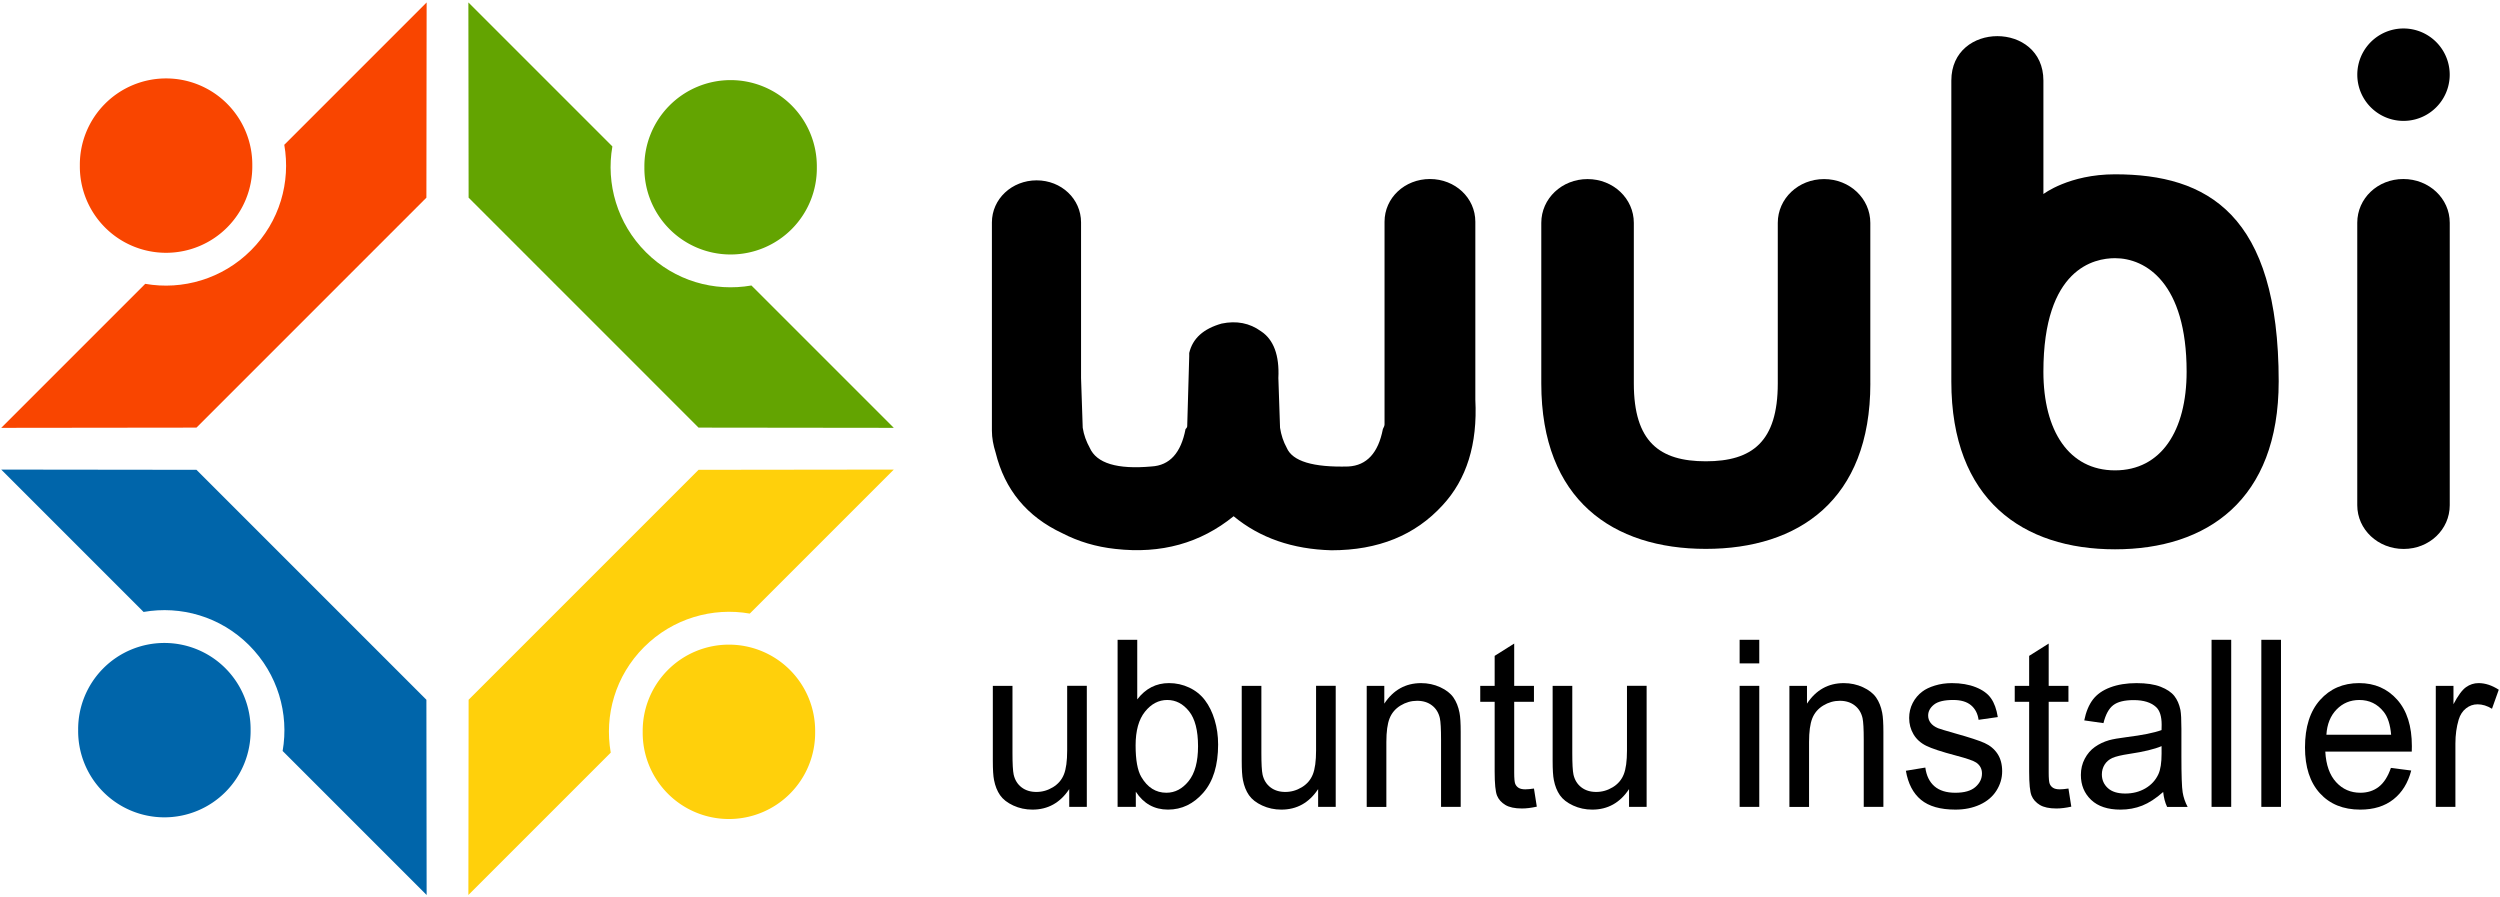<?xml version="1.0" encoding="UTF-8" standalone="no"?>

<svg
   xmlns:svg="http://www.w3.org/2000/svg"
   xmlns="http://www.w3.org/2000/svg"
   xmlns:xlink="http://www.w3.org/1999/xlink"
   version="1.1"
   width="234"
   height="84"
   id="wubiLogo">
  <path
     d="m 133.843,16.756 c -2.363,0 -4.25,1.764 -4.25,4 l 0,18.969 c -4e-5,0.098 -0.049,0.244 -0.156,0.438 -0.428,2.229 -1.509,3.402 -3.219,3.5 -3.316,0.096 -5.246,-0.49 -5.781,-1.75 -0.32,-0.581 -0.517,-1.196 -0.625,-1.875 L 119.655,35.381 c 0.106,-2.133 -0.448,-3.6 -1.625,-4.375 -1.069,-0.775 -2.297,-1.009 -3.688,-0.719 -1.712,0.485 -2.711,1.393 -3.031,2.75 l 0,0.312 -0.188,6.531 c -2e-5,0.096 -0.05,0.184 -0.156,0.281 -0.428,2.229 -1.476,3.402 -3.188,3.5 -3.208,0.29 -5.14,-0.296 -5.781,-1.75 -0.321,-0.581 -0.55,-1.196 -0.656,-1.875 l -0.156,-4.656 0,-14.562 c 0,-2.195 -1.837,-3.938 -4.156,-3.938 -2.319,0 -4.188,1.742 -4.188,3.938 l 0,19.5 c 0,0.679 0.13,1.352 0.344,2.031 0.855,3.49 2.934,6.011 6.25,7.562 1.498,0.775 3.151,1.275 4.969,1.469 4.277,0.485 7.96,-0.542 11.062,-3.062 2.459,2.036 5.521,3.09 9.156,3.188 4.385,0 7.839,-1.406 10.406,-4.219 2.245,-2.423 3.276,-5.706 3.062,-9.875 l 0,-16.656 c 0,-2.236 -1.887,-4 -4.25,-4 z"
     id="w" />
  <path
     d="m 175.062,35.89 0,-15.029 c 0,-2.277 -1.925,-4.099 -4.331,-4.099 -2.406,0 -4.331,1.822 -4.331,4.099 l 0,15.029 c 0,5.465 -2.406,7.287 -6.737,7.287 -4.331,0 -6.737,-1.822 -6.737,-7.287 l 0,-15.029 c 0,-2.277 -1.925,-4.099 -4.331,-4.099 -2.406,0 -4.331,1.822 -4.331,4.099 l 0,15.029 c 0,10.93 6.738,15.485 15.4,15.485 8.662,0 15.4,-4.554 15.4,-15.485"
     id="u" />
  <path
     d="m 213.286,35.713 c 0,-15.703 -6.703,-19.398 -15.32,-19.398 -4.309,0 -6.703,1.847 -6.703,1.847 l 0,-10.623 c 0,-5.542 -8.618,-5.542 -8.618,0 l 0,28.173 c 0,11.085 6.703,15.703 15.32,15.703 8.618,0 15.32,-4.619 15.32,-15.703 m -22.023,-0.924 c 0,-9.699 4.788,-10.623 6.703,-10.623 2.873,0 6.703,2.309 6.703,10.623 0,5.542 -2.394,9.237 -6.703,9.237 -4.309,0 -6.703,-3.695 -6.703,-9.237"
     id="b" />
  <path
     d="m 224.952,16.756 c -2.406,0 -4.312,1.817 -4.312,4.094 l 0,26.438 c 0,2.277 1.938,4.094 4.344,4.094 2.406,0 4.312,-1.817 4.312,-4.094 l 0,-26.438 c 0,-2.277 -1.938,-4.094 -4.344,-4.094 z"
     id="i" />
  <path
     d="m 462.169,503.14 a 4.325,4.325 0 1 1 -8.65,0 4.325,4.325 0 1 1 8.65,0 z"
     transform="translate(-232.876,-496.15)"
     id="." />
  <path
     d="m 100.08,75.524 0,-1.664 c -0.845,1.28 -1.993,1.92 -3.443,1.92 -0.64,0 -1.238,-0.128 -1.793,-0.384 -0.555,-0.256 -0.967,-0.578 -1.236,-0.965 -0.269,-0.388 -0.458,-0.862 -0.567,-1.424 -0.075,-0.377 -0.112,-0.974 -0.112,-1.792 l 0,-7.02 1.839,0 0,6.283 c 0,1.003 0.037,1.678 0.112,2.027 0.116,0.505 0.361,0.901 0.736,1.189 0.375,0.288 0.838,0.432 1.39,0.432 0.552,0 1.069,-0.148 1.553,-0.443 0.484,-0.295 0.826,-0.697 1.027,-1.205 0.201,-0.508 0.301,-1.246 0.301,-2.214 l 0,-6.07 1.839,0 0,11.329 z"
     id="path3757" />
  <path
     d="m 106.313,75.524 -1.706,0 0,-15.639 1.839,0 0,5.579 c 0.777,-1.017 1.768,-1.526 2.973,-1.526 0.668,1e-5 1.299,0.14 1.895,0.421 0.596,0.281 1.087,0.676 1.471,1.184 0.385,0.509 0.686,1.122 0.904,1.84 0.218,0.718 0.327,1.486 0.327,2.304 -1e-5,1.942 -0.46,3.442 -1.379,4.502 -0.92,1.06 -2.023,1.59 -3.311,1.59 -1.281,0 -2.285,-0.558 -3.014,-1.675 z m -0.02,-5.75 c 0,1.358 0.177,2.34 0.531,2.944 0.579,0.989 1.362,1.483 2.35,1.483 0.804,0 1.499,-0.364 2.084,-1.093 0.586,-0.729 0.879,-1.815 0.879,-3.259 -1e-5,-1.479 -0.281,-2.571 -0.843,-3.275 -0.562,-0.704 -1.241,-1.056 -2.038,-1.056 -0.804,1e-5 -1.499,0.364 -2.084,1.093 -0.586,0.729 -0.879,1.783 -0.879,3.163 z"
     id="path3759" />
  <use
     transform="translate(23.297,0)"
     id="use4509"
     xlink:href="#path3757" />
  <use
     transform="matrix(-1,0,0,-1,229.65,139.72)"
     id="use4513"
     xlink:href="#path3757" />
  <path
     d="m 143.579,73.807 0.266,1.696 c -0.518,0.114 -0.981,0.171 -1.39,0.171 -0.668,0 -1.185,-0.11 -1.553,-0.331 -0.368,-0.22 -0.627,-0.51 -0.777,-0.869 -0.15,-0.359 -0.225,-1.115 -0.225,-2.267 l 0,-6.518 -1.349,0 0,-1.494 1.349,0 0,-2.806 1.829,-1.152 0,3.958 1.849,0 0,1.494 -1.849,0 0,6.625 c 0,0.548 0.032,0.9 0.097,1.056 0.065,0.156 0.17,0.281 0.317,0.373 0.146,0.092 0.356,0.139 0.628,0.139 0.204,0 0.473,-0.025 0.807,-0.075 z"
     id="path3765" />
  <use
     transform="translate(52.398,0)"
     id="use4511"
     xlink:href="#path3757" />
  <path
     d="m 162.829,62.093 0,-2.208 1.839,0 0,2.208 z m 0,13.431 0,-11.329 1.839,0 0,11.329 z"
     id="path3769" />
  <use
     transform="matrix(-1,0,0,-1,269.214,139.72)"
     id="use4515"
     xlink:href="#path3757" />
  <path
     d="m 178.391,72.143 1.819,-0.299 c 0.102,0.761 0.387,1.344 0.853,1.75 0.467,0.405 1.119,0.608 1.957,0.608 0.845,0 1.471,-0.18 1.88,-0.539 0.409,-0.359 0.613,-0.781 0.613,-1.264 -1e-5,-0.434 -0.181,-0.775 -0.542,-1.024 -0.252,-0.171 -0.879,-0.388 -1.88,-0.651 -1.349,-0.356 -2.284,-0.663 -2.805,-0.923 -0.521,-0.26 -0.916,-0.619 -1.185,-1.077 -0.269,-0.459 -0.404,-0.965 -0.404,-1.52 0,-0.505 0.111,-0.973 0.332,-1.403 0.221,-0.43 0.523,-0.788 0.904,-1.072 0.286,-0.22 0.676,-0.407 1.17,-0.56 0.494,-0.153 1.024,-0.229 1.589,-0.229 0.851,1e-5 1.599,0.128 2.243,0.384 0.644,0.256 1.119,0.603 1.425,1.04 0.307,0.437 0.518,1.022 0.634,1.755 l -1.798,0.256 c -0.082,-0.583 -0.318,-1.038 -0.71,-1.366 -0.392,-0.327 -0.945,-0.491 -1.66,-0.491 -0.845,1e-5 -1.448,0.146 -1.809,0.437 -0.361,0.292 -0.542,0.633 -0.542,1.024 0,0.249 0.075,0.473 0.225,0.672 0.15,0.206 0.385,0.377 0.705,0.512 0.184,0.071 0.725,0.235 1.625,0.491 1.301,0.363 2.209,0.66 2.723,0.891 0.514,0.231 0.918,0.567 1.211,1.008 0.293,0.441 0.439,0.989 0.439,1.643 -1e-5,0.64 -0.179,1.243 -0.536,1.808 -0.358,0.565 -0.874,1.003 -1.548,1.312 -0.674,0.309 -1.437,0.464 -2.289,0.464 -1.41,0 -2.485,-0.306 -3.224,-0.917 -0.739,-0.612 -1.211,-1.518 -1.415,-2.72 z"
     id="path3773" />
  <use
     transform="translate(50.028,0)"
     id="use4517"
     xlink:href="#path3765" />
  <path
     d="m 202.475,74.127 c -0.681,0.605 -1.337,1.031 -1.967,1.28 -0.63,0.249 -1.306,0.373 -2.028,0.373 -1.192,0 -2.108,-0.304 -2.749,-0.912 -0.64,-0.608 -0.961,-1.385 -0.961,-2.331 0,-0.555 0.121,-1.061 0.363,-1.52 0.242,-0.459 0.559,-0.827 0.95,-1.104 0.392,-0.277 0.833,-0.487 1.323,-0.629 0.361,-0.1 0.906,-0.196 1.635,-0.288 1.485,-0.185 2.578,-0.405 3.28,-0.661 0.007,-0.263 0.01,-0.43 0.01,-0.501 -10e-6,-0.782 -0.174,-1.333 -0.521,-1.654 -0.47,-0.434 -1.168,-0.651 -2.095,-0.651 -0.865,1e-5 -1.504,0.158 -1.916,0.475 -0.412,0.316 -0.717,0.877 -0.915,1.68 l -1.798,-0.256 c 0.163,-0.804 0.433,-1.453 0.807,-1.947 0.375,-0.494 0.916,-0.875 1.625,-1.141 0.708,-0.267 1.529,-0.4 2.463,-0.4 0.926,1e-5 1.679,0.114 2.258,0.341 0.579,0.228 1.005,0.514 1.277,0.859 0.272,0.345 0.463,0.781 0.572,1.307 0.061,0.327 0.092,0.917 0.092,1.771 l 0,2.56 c -1e-5,1.785 0.039,2.914 0.118,3.387 0.078,0.473 0.233,0.926 0.465,1.36 l -1.921,0 c -0.191,-0.398 -0.313,-0.864 -0.368,-1.398 z m -0.153,-4.289 c -0.668,0.284 -1.669,0.526 -3.004,0.725 -0.756,0.114 -1.291,0.242 -1.604,0.384 -0.313,0.142 -0.555,0.35 -0.725,0.624 -0.17,0.274 -0.255,0.578 -0.255,0.912 -1e-5,0.512 0.186,0.939 0.557,1.28 0.371,0.341 0.915,0.512 1.63,0.512 0.708,0 1.339,-0.162 1.89,-0.485 0.552,-0.324 0.957,-0.766 1.216,-1.328 0.198,-0.434 0.296,-1.074 0.296,-1.92 z"
     id="path3777" />
  <path
     d="m 207.002,75.524 0,-15.639 1.839,0 0,15.639 z"
     id="path3779" />
  <use
     transform="translate(4.659,0)"
     id="use4519"
     xlink:href="#path3779" />
  <path
     d="m 223.79,71.876 1.901,0.245 c -0.3,1.159 -0.855,2.059 -1.666,2.699 -0.811,0.64 -1.846,0.96 -3.106,0.96 -1.587,0 -2.846,-0.51 -3.776,-1.531 -0.93,-1.021 -1.395,-2.452 -1.395,-4.294 0,-1.906 0.47,-3.385 1.41,-4.438 0.94,-1.053 2.159,-1.579 3.658,-1.579 1.451,1e-5 2.636,0.516 3.556,1.547 0.92,1.031 1.379,2.482 1.379,4.353 -1e-5,0.114 -0.003,0.284 -0.01,0.512 l -8.093,0 c 0.068,1.245 0.405,2.198 1.012,2.859 0.606,0.661 1.362,0.992 2.268,0.992 0.674,0 1.25,-0.185 1.727,-0.555 0.477,-0.37 0.855,-0.96 1.134,-1.771 z m -6.039,-3.104 6.059,0 c -0.082,-0.953 -0.313,-1.668 -0.695,-2.144 -0.586,-0.74 -1.345,-1.109 -2.279,-1.109 -0.845,1e-5 -1.555,0.295 -2.13,0.885 -0.576,0.59 -0.894,1.38 -0.955,2.368 z"
     id="path3783" />
  <path
     d="m 227.99,75.524 0,-11.329 1.655,0 0,1.718 c 0.422,-0.804 0.812,-1.333 1.17,-1.59 0.358,-0.256 0.751,-0.384 1.18,-0.384 0.62,1e-5 1.25,0.206 1.89,0.619 l -0.634,1.782 c -0.45,-0.277 -0.899,-0.416 -1.349,-0.416 -0.402,1e-5 -0.763,0.126 -1.083,0.379 -0.32,0.252 -0.548,0.603 -0.685,1.051 -0.204,0.683 -0.307,1.43 -0.307,2.24 l 0,5.931 z"
     id="path3785" />
  <path
     d="M 39.933,83.772 39.911,65.498 18.389,43.975 0.114,43.953 13.439,57.278 c 3.484,-0.61 7.187,0.425 9.877,3.116 2.691,2.691 3.748,6.416 3.138,9.899 l 13.479,13.479 z"
     id="path4686"
     style="fill:#0065aa" />
  <path
     d="m 76.456,15.659 a 8.071,8.071 0 1 1 -16.141,0 8.071,8.071 0 1 1 16.141,0 z"
     transform="translate(-52.999,52.683)"
     id="path4884"
     style="fill:#0065aa" />
  <path
     d="m 83.659,43.952 -18.274,0.023 -21.523,21.522 -0.022,18.274 13.325,-13.325 c -0.61,-3.484 0.425,-7.187 3.116,-9.877 2.691,-2.691 6.416,-3.748 9.899,-3.138 L 83.659,43.952 z"
     id="path4680"
     style="fill:#ffd00b" />
  <path
     d="m 76.456,15.659 a 8.071,8.071 0 1 1 -16.141,0 8.071,8.071 0 1 1 16.141,0 z"
     transform="translate(-0.158,52.84)"
     id="path4886"
     style="fill:#ffd00b" />
  <path
     d="M 43.84,0.228 43.862,18.502 65.384,40.025 83.659,40.047 70.334,26.722 c -3.484,0.61 -7.187,-0.425 -9.877,-3.116 -2.691,-2.691 -3.748,-6.416 -3.138,-9.899 L 43.84,0.228 z"
     id="path4674"
     style="fill:#63a401" />
  <path
     d="m 76.456,15.659 a 8.071,8.071 0 1 1 -16.141,0 8.071,8.071 0 1 1 16.141,0 z"
     id="path4888"
     style="fill:#63a401" />
  <path
     d="M 0.114,40.047 18.389,40.025 39.911,18.502 39.933,0.228 26.609,13.552 c 0.61,3.484 -0.425,7.187 -3.116,9.877 -2.691,2.691 -6.416,3.748 -9.899,3.138 L 0.114,40.047 z"
     id="path4692"
     style="fill:#f94500" />
  <path
     d="m 76.456,15.659 a 8.071,8.071 0 1 1 -16.141,0 8.071,8.071 0 1 1 16.141,0 z"
     transform="translate(-52.841,-0.158)"
     id="path4890"
     style="fill:#f94500" />
</svg>